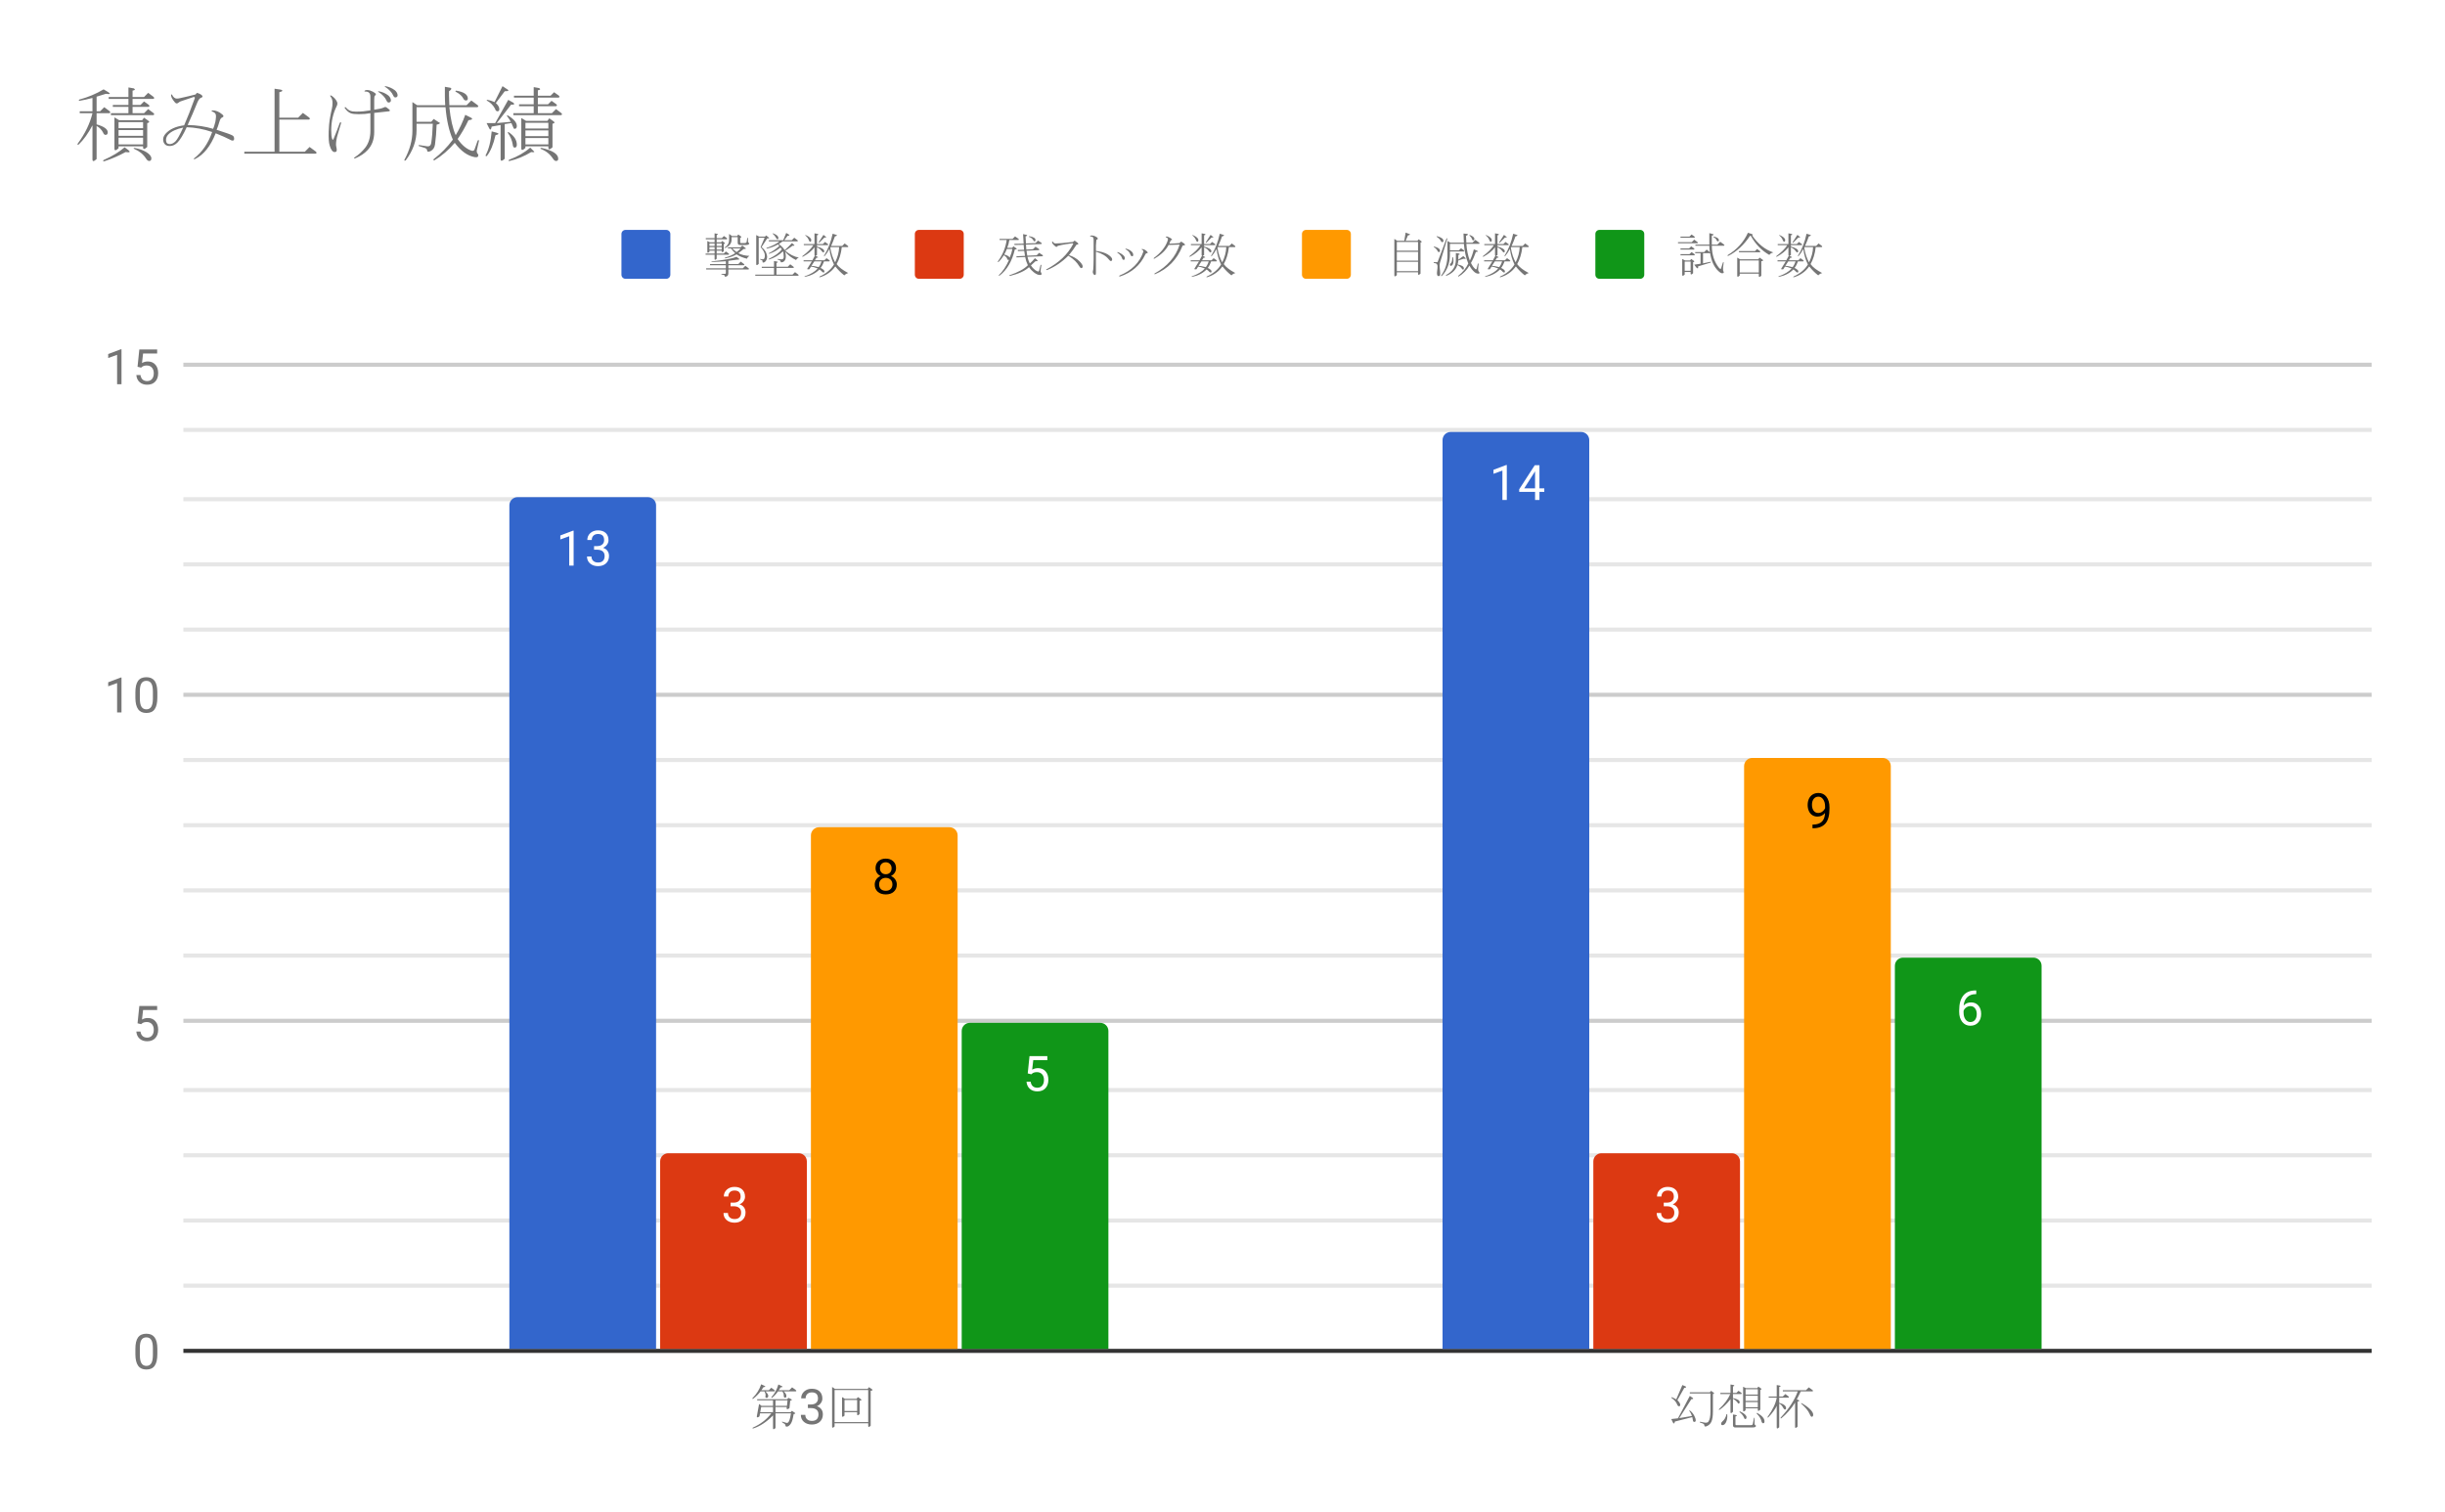 <svg version="1.1" viewBox="0.0 0.0 600.0 371.0" fill="none" stroke="none" stroke-linecap="square" stroke-miterlimit="10" width="600" height="371" xmlns:xlink="http://www.w3.org/1999/xlink" xmlns="http://www.w3.org/2000/svg"><path fill="#ffffff" d="M0 0L600.0 0L600.0 371.0L0 371.0L0 0Z" fill-rule="nonzero"/><path stroke="#333333" stroke-width="1.0" stroke-linecap="butt" d="M45.5 331.5L581.5 331.5" fill-rule="nonzero"/><path stroke="#cccccc" stroke-width="1.0" stroke-linecap="butt" d="M45.5 250.5L581.5 250.5" fill-rule="nonzero"/><path stroke="#cccccc" stroke-width="1.0" stroke-linecap="butt" d="M45.5 170.5L581.5 170.5" fill-rule="nonzero"/><path stroke="#cccccc" stroke-width="1.0" stroke-linecap="butt" d="M45.5 89.5L581.5 89.5" fill-rule="nonzero"/><path stroke="#e6e6e6" stroke-width="1.0" stroke-linecap="butt" d="M45.5 315.5L581.5 315.5" fill-rule="nonzero"/><path stroke="#e6e6e6" stroke-width="1.0" stroke-linecap="butt" d="M45.5 299.5L581.5 299.5" fill-rule="nonzero"/><path stroke="#e6e6e6" stroke-width="1.0" stroke-linecap="butt" d="M45.5 283.5L581.5 283.5" fill-rule="nonzero"/><path stroke="#e6e6e6" stroke-width="1.0" stroke-linecap="butt" d="M45.5 267.5L581.5 267.5" fill-rule="nonzero"/><path stroke="#e6e6e6" stroke-width="1.0" stroke-linecap="butt" d="M45.5 234.5L581.5 234.5" fill-rule="nonzero"/><path stroke="#e6e6e6" stroke-width="1.0" stroke-linecap="butt" d="M45.5 218.5L581.5 218.5" fill-rule="nonzero"/><path stroke="#e6e6e6" stroke-width="1.0" stroke-linecap="butt" d="M45.5 202.5L581.5 202.5" fill-rule="nonzero"/><path stroke="#e6e6e6" stroke-width="1.0" stroke-linecap="butt" d="M45.5 186.5L581.5 186.5" fill-rule="nonzero"/><path stroke="#e6e6e6" stroke-width="1.0" stroke-linecap="butt" d="M45.5 154.5L581.5 154.5" fill-rule="nonzero"/><path stroke="#e6e6e6" stroke-width="1.0" stroke-linecap="butt" d="M45.5 138.5L581.5 138.5" fill-rule="nonzero"/><path stroke="#e6e6e6" stroke-width="1.0" stroke-linecap="butt" d="M45.5 122.5L581.5 122.5" fill-rule="nonzero"/><path stroke="#e6e6e6" stroke-width="1.0" stroke-linecap="butt" d="M45.5 105.5L581.5 105.5" fill-rule="nonzero"/><clipPath id="id_0"><path d="M45.55 89.783L581.45 89.783L581.45 331.45L45.55 331.45L45.55 89.783Z" clip-rule="nonzero"/></clipPath><path stroke="#000000" stroke-width="0.0" stroke-linecap="butt" stroke-opacity="0.0" clip-path="url(#id_0)" d="M161.0 331.0L125.0 331.0L125.0 124.0C125.0 122.895 125.895 122.0 127.0 122.0L159.0 122.0C160.105 122.0 161.0 122.895 161.0 124.0Z" fill-rule="nonzero"/><path fill="#3366cc" clip-path="url(#id_0)" d="M161.0 331.0L125.0 331.0L125.0 124.0C125.0 122.895 125.895 122.0 127.0 122.0L159.0 122.0C160.105 122.0 161.0 122.895 161.0 124.0Z" fill-rule="nonzero"/><path stroke="#000000" stroke-width="0.0" stroke-linecap="butt" stroke-opacity="0.0" clip-path="url(#id_0)" d="M390.0 331.0L354.0 331.0L354.0 108.0C354.0 106.895 354.895 106.0 356.0 106.0L388.0 106.0C389.105 106.0 390.0 106.895 390.0 108.0Z" fill-rule="nonzero"/><path fill="#3366cc" clip-path="url(#id_0)" d="M390.0 331.0L354.0 331.0L354.0 108.0C354.0 106.895 354.895 106.0 356.0 106.0L388.0 106.0C389.105 106.0 390.0 106.895 390.0 108.0Z" fill-rule="nonzero"/><path stroke="#000000" stroke-width="0.0" stroke-linecap="butt" stroke-opacity="0.0" clip-path="url(#id_0)" d="M198.0 331.0L162.0 331.0L162.0 285.0C162.0 283.895 162.895 283.0 164.0 283.0L196.0 283.0C197.105 283.0 198.0 283.895 198.0 285.0Z" fill-rule="nonzero"/><path fill="#dc3912" clip-path="url(#id_0)" d="M198.0 331.0L162.0 331.0L162.0 285.0C162.0 283.895 162.895 283.0 164.0 283.0L196.0 283.0C197.105 283.0 198.0 283.895 198.0 285.0Z" fill-rule="nonzero"/><path stroke="#000000" stroke-width="0.0" stroke-linecap="butt" stroke-opacity="0.0" clip-path="url(#id_0)" d="M427.0 331.0L391.0 331.0L391.0 285.0C391.0 283.895 391.895 283.0 393.0 283.0L425.0 283.0C426.105 283.0 427.0 283.895 427.0 285.0Z" fill-rule="nonzero"/><path fill="#dc3912" clip-path="url(#id_0)" d="M427.0 331.0L391.0 331.0L391.0 285.0C391.0 283.895 391.895 283.0 393.0 283.0L425.0 283.0C426.105 283.0 427.0 283.895 427.0 285.0Z" fill-rule="nonzero"/><path stroke="#000000" stroke-width="0.0" stroke-linecap="butt" stroke-opacity="0.0" clip-path="url(#id_0)" d="M235.0 331.0L199.0 331.0L199.0 205.0C199.0 203.895 199.895 203.0 201.0 203.0L233.0 203.0C234.105 203.0 235.0 203.895 235.0 205.0Z" fill-rule="nonzero"/><path fill="#ff9900" clip-path="url(#id_0)" d="M235.0 331.0L199.0 331.0L199.0 205.0C199.0 203.895 199.895 203.0 201.0 203.0L233.0 203.0C234.105 203.0 235.0 203.895 235.0 205.0Z" fill-rule="nonzero"/><path stroke="#000000" stroke-width="0.0" stroke-linecap="butt" stroke-opacity="0.0" clip-path="url(#id_0)" d="M464.0 331.0L428.0 331.0L428.0 188.0C428.0 186.895 428.895 186.0 430.0 186.0L462.0 186.0C463.105 186.0 464.0 186.895 464.0 188.0Z" fill-rule="nonzero"/><path fill="#ff9900" clip-path="url(#id_0)" d="M464.0 331.0L428.0 331.0L428.0 188.0C428.0 186.895 428.895 186.0 430.0 186.0L462.0 186.0C463.105 186.0 464.0 186.895 464.0 188.0Z" fill-rule="nonzero"/><path stroke="#000000" stroke-width="0.0" stroke-linecap="butt" stroke-opacity="0.0" clip-path="url(#id_0)" d="M272.0 331.0L236.0 331.0L236.0 253.0C236.0 251.895 236.895 251.0 238.0 251.0L270.0 251.0C271.105 251.0 272.0 251.895 272.0 253.0Z" fill-rule="nonzero"/><path fill="#109618" clip-path="url(#id_0)" d="M272.0 331.0L236.0 331.0L236.0 253.0C236.0 251.895 236.895 251.0 238.0 251.0L270.0 251.0C271.105 251.0 272.0 251.895 272.0 253.0Z" fill-rule="nonzero"/><path stroke="#000000" stroke-width="0.0" stroke-linecap="butt" stroke-opacity="0.0" clip-path="url(#id_0)" d="M501.0 331.0L465.0 331.0L465.0 237.0C465.0 235.895 465.895 235.0 467.0 235.0L499.0 235.0C500.105 235.0 501.0 235.895 501.0 237.0Z" fill-rule="nonzero"/><path fill="#109618" clip-path="url(#id_0)" d="M501.0 331.0L465.0 331.0L465.0 237.0C465.0 235.895 465.895 235.0 467.0 235.0L499.0 235.0C500.105 235.0 501.0 235.895 501.0 237.0Z" fill-rule="nonzero"/><path stroke="#3366cc" stroke-width="3.0" stroke-linejoin="round" stroke-linecap="round" d="M140.766 138.806L139.688 138.806L139.688 131.587L137.5 132.384L137.5 131.399L140.609 130.227L140.766 130.227L140.766 138.806ZM145.781 134.009L146.594 134.009Q147.375 133.993 147.812 133.602Q148.25 133.212 148.25 132.54Q148.25 131.04 146.75 131.04Q146.047 131.04 145.625 131.446Q145.219 131.852 145.219 132.509L144.125 132.509Q144.125 131.493 144.859 130.821Q145.609 130.149 146.75 130.149Q147.953 130.149 148.641 130.79Q149.328 131.431 149.328 132.571Q149.328 133.134 148.969 133.649Q148.609 134.165 147.984 134.431Q148.688 134.649 149.062 135.165Q149.453 135.681 149.453 136.431Q149.453 137.571 148.703 138.259Q147.953 138.931 146.75 138.931Q145.562 138.931 144.797 138.274Q144.047 137.618 144.047 136.556L145.141 136.556Q145.141 137.227 145.578 137.634Q146.016 138.04 146.766 138.04Q147.547 138.04 147.953 137.634Q148.375 137.212 148.375 136.446Q148.375 135.712 147.922 135.321Q147.469 134.915 146.594 134.899L145.781 134.899L145.781 134.009Z" fill-rule="nonzero"/><path fill="#ffffff" d="M140.766 138.806L139.688 138.806L139.688 131.587L137.5 132.384L137.5 131.399L140.609 130.227L140.766 130.227L140.766 138.806ZM145.781 134.009L146.594 134.009Q147.375 133.993 147.812 133.602Q148.25 133.212 148.25 132.54Q148.25 131.04 146.75 131.04Q146.047 131.04 145.625 131.446Q145.219 131.852 145.219 132.509L144.125 132.509Q144.125 131.493 144.859 130.821Q145.609 130.149 146.75 130.149Q147.953 130.149 148.641 130.79Q149.328 131.431 149.328 132.571Q149.328 133.134 148.969 133.649Q148.609 134.165 147.984 134.431Q148.688 134.649 149.062 135.165Q149.453 135.681 149.453 136.431Q149.453 137.571 148.703 138.259Q147.953 138.931 146.75 138.931Q145.562 138.931 144.797 138.274Q144.047 137.618 144.047 136.556L145.141 136.556Q145.141 137.227 145.578 137.634Q146.016 138.04 146.766 138.04Q147.547 138.04 147.953 137.634Q148.375 137.212 148.375 136.446Q148.375 135.712 147.922 135.321Q147.469 134.915 146.594 134.899L145.781 134.899L145.781 134.009Z" fill-rule="nonzero"/><path stroke="#3366cc" stroke-width="3.0" stroke-linejoin="round" stroke-linecap="round" d="M369.766 122.694L368.688 122.694L368.688 115.476L366.5 116.273L366.5 115.288L369.609 114.116L369.766 114.116L369.766 122.694ZM377.781 119.835L378.969 119.835L378.969 120.71L377.781 120.71L377.781 122.694L376.703 122.694L376.703 120.71L372.812 120.71L372.812 120.069L376.625 114.163L377.781 114.163L377.781 119.835ZM374.047 119.835L376.703 119.835L376.703 115.648L376.562 115.882L374.047 119.835Z" fill-rule="nonzero"/><path fill="#ffffff" d="M369.766 122.694L368.688 122.694L368.688 115.476L366.5 116.273L366.5 115.288L369.609 114.116L369.766 114.116L369.766 122.694ZM377.781 119.835L378.969 119.835L378.969 120.71L377.781 120.71L377.781 122.694L376.703 122.694L376.703 120.71L372.812 120.71L372.812 120.069L376.625 114.163L377.781 114.163L377.781 119.835ZM374.047 119.835L376.703 119.835L376.703 115.648L376.562 115.882L374.047 119.835Z" fill-rule="nonzero"/><path stroke="#dc3912" stroke-width="3.0" stroke-linejoin="round" stroke-linecap="round" d="M179.281 295.12L180.094 295.12Q180.875 295.104 181.312 294.714Q181.75 294.323 181.75 293.651Q181.75 292.151 180.25 292.151Q179.547 292.151 179.125 292.557Q178.719 292.964 178.719 293.62L177.625 293.62Q177.625 292.604 178.359 291.932Q179.109 291.26 180.25 291.26Q181.453 291.26 182.141 291.901Q182.828 292.542 182.828 293.682Q182.828 294.245 182.469 294.76Q182.109 295.276 181.484 295.542Q182.188 295.76 182.562 296.276Q182.953 296.792 182.953 297.542Q182.953 298.682 182.203 299.37Q181.453 300.042 180.25 300.042Q179.062 300.042 178.297 299.385Q177.547 298.729 177.547 297.667L178.641 297.667Q178.641 298.339 179.078 298.745Q179.516 299.151 180.266 299.151Q181.047 299.151 181.453 298.745Q181.875 298.323 181.875 297.557Q181.875 296.823 181.422 296.432Q180.969 296.026 180.094 296.01L179.281 296.01L179.281 295.12Z" fill-rule="nonzero"/><path fill="#ffffff" d="M179.281 295.12L180.094 295.12Q180.875 295.104 181.312 294.714Q181.75 294.323 181.75 293.651Q181.75 292.151 180.25 292.151Q179.547 292.151 179.125 292.557Q178.719 292.964 178.719 293.62L177.625 293.62Q177.625 292.604 178.359 291.932Q179.109 291.26 180.25 291.26Q181.453 291.26 182.141 291.901Q182.828 292.542 182.828 293.682Q182.828 294.245 182.469 294.76Q182.109 295.276 181.484 295.542Q182.188 295.76 182.562 296.276Q182.953 296.792 182.953 297.542Q182.953 298.682 182.203 299.37Q181.453 300.042 180.25 300.042Q179.062 300.042 178.297 299.385Q177.547 298.729 177.547 297.667L178.641 297.667Q178.641 298.339 179.078 298.745Q179.516 299.151 180.266 299.151Q181.047 299.151 181.453 298.745Q181.875 298.323 181.875 297.557Q181.875 296.823 181.422 296.432Q180.969 296.026 180.094 296.01L179.281 296.01L179.281 295.12Z" fill-rule="nonzero"/><path stroke="#dc3912" stroke-width="3.0" stroke-linejoin="round" stroke-linecap="round" d="M408.281 295.12L409.094 295.12Q409.875 295.104 410.312 294.714Q410.75 294.323 410.75 293.651Q410.75 292.151 409.25 292.151Q408.547 292.151 408.125 292.557Q407.719 292.964 407.719 293.62L406.625 293.62Q406.625 292.604 407.359 291.932Q408.109 291.26 409.25 291.26Q410.453 291.26 411.141 291.901Q411.828 292.542 411.828 293.682Q411.828 294.245 411.469 294.76Q411.109 295.276 410.484 295.542Q411.188 295.76 411.562 296.276Q411.953 296.792 411.953 297.542Q411.953 298.682 411.203 299.37Q410.453 300.042 409.25 300.042Q408.062 300.042 407.297 299.385Q406.547 298.729 406.547 297.667L407.641 297.667Q407.641 298.339 408.078 298.745Q408.516 299.151 409.266 299.151Q410.047 299.151 410.453 298.745Q410.875 298.323 410.875 297.557Q410.875 296.823 410.422 296.432Q409.969 296.026 409.094 296.01L408.281 296.01L408.281 295.12Z" fill-rule="nonzero"/><path fill="#ffffff" d="M408.281 295.12L409.094 295.12Q409.875 295.104 410.312 294.714Q410.75 294.323 410.75 293.651Q410.75 292.151 409.25 292.151Q408.547 292.151 408.125 292.557Q407.719 292.964 407.719 293.62L406.625 293.62Q406.625 292.604 407.359 291.932Q408.109 291.26 409.25 291.26Q410.453 291.26 411.141 291.901Q411.828 292.542 411.828 293.682Q411.828 294.245 411.469 294.76Q411.109 295.276 410.484 295.542Q411.188 295.76 411.562 296.276Q411.953 296.792 411.953 297.542Q411.953 298.682 411.203 299.37Q410.453 300.042 409.25 300.042Q408.062 300.042 407.297 299.385Q406.547 298.729 406.547 297.667L407.641 297.667Q407.641 298.339 408.078 298.745Q408.516 299.151 409.266 299.151Q410.047 299.151 410.453 298.745Q410.875 298.323 410.875 297.557Q410.875 296.823 410.422 296.432Q409.969 296.026 409.094 296.01L408.281 296.01L408.281 295.12Z" fill-rule="nonzero"/><path stroke="#ff9900" stroke-width="3.0" stroke-linejoin="round" stroke-linecap="round" d="M219.891 213.049Q219.891 213.689 219.547 214.189Q219.203 214.689 218.641 214.97Q219.297 215.252 219.688 215.814Q220.078 216.361 220.078 217.064Q220.078 218.158 219.328 218.83Q218.594 219.486 217.375 219.486Q216.141 219.486 215.391 218.83Q214.656 218.158 214.656 217.064Q214.656 216.361 215.031 215.814Q215.406 215.252 216.078 214.97Q215.516 214.689 215.188 214.189Q214.859 213.689 214.859 213.049Q214.859 211.97 215.547 211.345Q216.234 210.705 217.375 210.705Q218.5 210.705 219.188 211.345Q219.891 211.97 219.891 213.049ZM219.0 217.033Q219.0 216.314 218.547 215.877Q218.094 215.424 217.359 215.424Q216.625 215.424 216.172 215.877Q215.734 216.314 215.734 217.049Q215.734 217.767 216.172 218.189Q216.609 218.595 217.375 218.595Q218.125 218.595 218.562 218.174Q219.0 217.752 219.0 217.033ZM217.375 211.595Q216.734 211.595 216.328 212.002Q215.938 212.392 215.938 213.08Q215.938 213.72 216.328 214.127Q216.719 214.533 217.359 214.533Q218.016 214.533 218.406 214.127Q218.797 213.72 218.797 213.08Q218.797 212.424 218.391 212.017Q217.984 211.595 217.375 211.595Z" fill-rule="nonzero"/><path fill="#000000" d="M219.891 213.049Q219.891 213.689 219.547 214.189Q219.203 214.689 218.641 214.97Q219.297 215.252 219.688 215.814Q220.078 216.361 220.078 217.064Q220.078 218.158 219.328 218.83Q218.594 219.486 217.375 219.486Q216.141 219.486 215.391 218.83Q214.656 218.158 214.656 217.064Q214.656 216.361 215.031 215.814Q215.406 215.252 216.078 214.97Q215.516 214.689 215.188 214.189Q214.859 213.689 214.859 213.049Q214.859 211.97 215.547 211.345Q216.234 210.705 217.375 210.705Q218.5 210.705 219.188 211.345Q219.891 211.97 219.891 213.049ZM219.0 217.033Q219.0 216.314 218.547 215.877Q218.094 215.424 217.359 215.424Q216.625 215.424 216.172 215.877Q215.734 216.314 215.734 217.049Q215.734 217.767 216.172 218.189Q216.609 218.595 217.375 218.595Q218.125 218.595 218.562 218.174Q219.0 217.752 219.0 217.033ZM217.375 211.595Q216.734 211.595 216.328 212.002Q215.938 212.392 215.938 213.08Q215.938 213.72 216.328 214.127Q216.719 214.533 217.359 214.533Q218.016 214.533 218.406 214.127Q218.797 213.72 218.797 213.08Q218.797 212.424 218.391 212.017Q217.984 211.595 217.375 211.595Z" fill-rule="nonzero"/><path stroke="#ff9900" stroke-width="3.0" stroke-linejoin="round" stroke-linecap="round" d="M447.859 199.5Q447.531 199.906 447.047 200.156Q446.578 200.391 446.016 200.391Q445.281 200.391 444.734 200.031Q444.188 199.672 443.891 199.016Q443.594 198.344 443.594 197.547Q443.594 196.703 443.906 196.016Q444.234 195.328 444.828 194.969Q445.438 194.594 446.234 194.594Q447.5 194.594 448.219 195.547Q448.953 196.5 448.953 198.125L448.953 198.438Q448.953 200.938 447.969 202.078Q446.984 203.219 445.0 203.25L444.781 203.25L444.781 202.344L445.016 202.344Q446.359 202.312 447.078 201.641Q447.797 200.969 447.859 199.5ZM446.188 199.5Q446.734 199.5 447.188 199.172Q447.656 198.828 447.875 198.344L447.875 197.906Q447.875 196.844 447.406 196.172Q446.938 195.5 446.234 195.5Q445.516 195.5 445.078 196.047Q444.656 196.594 444.656 197.5Q444.656 198.375 445.062 198.938Q445.484 199.5 446.188 199.5Z" fill-rule="nonzero"/><path fill="#000000" d="M447.859 199.5Q447.531 199.906 447.047 200.156Q446.578 200.391 446.016 200.391Q445.281 200.391 444.734 200.031Q444.188 199.672 443.891 199.016Q443.594 198.344 443.594 197.547Q443.594 196.703 443.906 196.016Q444.234 195.328 444.828 194.969Q445.438 194.594 446.234 194.594Q447.5 194.594 448.219 195.547Q448.953 196.5 448.953 198.125L448.953 198.438Q448.953 200.938 447.969 202.078Q446.984 203.219 445.0 203.25L444.781 203.25L444.781 202.344L445.016 202.344Q446.359 202.312 447.078 201.641Q447.797 200.969 447.859 199.5ZM446.188 199.5Q446.734 199.5 447.188 199.172Q447.656 198.828 447.875 198.344L447.875 197.906Q447.875 196.844 447.406 196.172Q446.938 195.5 446.234 195.5Q445.516 195.5 445.078 196.047Q444.656 196.594 444.656 197.5Q444.656 198.375 445.062 198.938Q445.484 199.5 446.188 199.5Z" fill-rule="nonzero"/><path stroke="#109618" stroke-width="3.0" stroke-linejoin="round" stroke-linecap="round" d="M252.203 263.413L252.641 259.163L257.016 259.163L257.016 260.163L253.562 260.163L253.297 262.491Q253.938 262.116 254.734 262.116Q255.891 262.116 256.578 262.898Q257.266 263.663 257.266 264.976Q257.266 266.288 256.547 267.054Q255.844 267.819 254.562 267.819Q253.438 267.819 252.719 267.194Q252.0 266.554 251.906 265.444L252.922 265.444Q253.031 266.179 253.453 266.554Q253.875 266.929 254.562 266.929Q255.312 266.929 255.75 266.413Q256.188 265.898 256.188 264.991Q256.188 264.132 255.719 263.616Q255.25 263.101 254.469 263.101Q253.766 263.101 253.359 263.398L253.078 263.632L252.203 263.413Z" fill-rule="nonzero"/><path fill="#ffffff" d="M252.203 263.413L252.641 259.163L257.016 259.163L257.016 260.163L253.562 260.163L253.297 262.491Q253.938 262.116 254.734 262.116Q255.891 262.116 256.578 262.898Q257.266 263.663 257.266 264.976Q257.266 266.288 256.547 267.054Q255.844 267.819 254.562 267.819Q253.438 267.819 252.719 267.194Q252.0 266.554 251.906 265.444L252.922 265.444Q253.031 266.179 253.453 266.554Q253.875 266.929 254.562 266.929Q255.312 266.929 255.75 266.413Q256.188 265.898 256.188 264.991Q256.188 264.132 255.719 263.616Q255.25 263.101 254.469 263.101Q253.766 263.101 253.359 263.398L253.078 263.632L252.203 263.413Z" fill-rule="nonzero"/><path stroke="#109618" stroke-width="3.0" stroke-linejoin="round" stroke-linecap="round" d="M484.969 243.052L484.969 243.958L484.766 243.958Q483.5 243.99 482.75 244.724Q482.0 245.443 481.875 246.755Q482.562 245.99 483.719 245.99Q484.828 245.99 485.5 246.771Q486.172 247.552 486.172 248.802Q486.172 250.115 485.453 250.911Q484.734 251.708 483.516 251.708Q482.297 251.708 481.531 250.771Q480.781 249.818 480.781 248.333L480.781 247.927Q480.781 245.568 481.781 244.318Q482.781 243.068 484.766 243.052L484.969 243.052ZM483.547 246.896Q482.984 246.896 482.516 247.224Q482.047 247.552 481.859 248.068L481.859 248.458Q481.859 249.521 482.328 250.161Q482.812 250.802 483.516 250.802Q484.25 250.802 484.672 250.271Q485.094 249.724 485.094 248.849Q485.094 247.974 484.672 247.443Q484.25 246.896 483.547 246.896Z" fill-rule="nonzero"/><path fill="#ffffff" d="M484.969 243.052L484.969 243.958L484.766 243.958Q483.5 243.99 482.75 244.724Q482.0 245.443 481.875 246.755Q482.562 245.99 483.719 245.99Q484.828 245.99 485.5 246.771Q486.172 247.552 486.172 248.802Q486.172 250.115 485.453 250.911Q484.734 251.708 483.516 251.708Q482.297 251.708 481.531 250.771Q480.781 249.818 480.781 248.333L480.781 247.927Q480.781 245.568 481.781 244.318Q482.781 243.068 484.766 243.052L484.969 243.052ZM483.547 246.896Q482.984 246.896 482.516 247.224Q482.047 247.552 481.859 248.068L481.859 248.458Q481.859 249.521 482.328 250.161Q482.812 250.802 483.516 250.802Q484.25 250.802 484.672 250.271Q485.094 249.724 485.094 248.849Q485.094 247.974 484.672 247.443Q484.25 246.896 483.547 246.896Z" fill-rule="nonzero"/><path fill="#757575" d="M38.612 332.309Q38.612 334.216 37.956 335.153Q37.316 336.075 35.925 336.075Q34.566 336.075 33.909 335.169Q33.253 334.262 33.222 332.45L33.222 331.012Q33.222 329.122 33.862 328.216Q34.519 327.294 35.909 327.294Q37.284 327.294 37.941 328.184Q38.597 329.059 38.612 330.903L38.612 332.309ZM37.519 330.825Q37.519 329.45 37.128 328.825Q36.753 328.184 35.909 328.184Q35.081 328.184 34.691 328.825Q34.316 329.45 34.316 330.747L34.316 332.481Q34.316 333.856 34.706 334.528Q35.112 335.184 35.925 335.184Q36.722 335.184 37.112 334.559Q37.503 333.934 37.519 332.606L37.519 330.825Z" fill-rule="nonzero"/><path fill="#757575" d="M33.753 251.113L34.191 246.863L38.566 246.863L38.566 247.863L35.112 247.863L34.847 250.191Q35.487 249.816 36.284 249.816Q37.441 249.816 38.128 250.598Q38.816 251.363 38.816 252.676Q38.816 253.988 38.097 254.754Q37.394 255.519 36.112 255.519Q34.987 255.519 34.269 254.894Q33.55 254.254 33.456 253.144L34.472 253.144Q34.581 253.879 35.003 254.254Q35.425 254.629 36.112 254.629Q36.862 254.629 37.3 254.113Q37.737 253.598 37.737 252.691Q37.737 251.832 37.269 251.316Q36.8 250.801 36.019 250.801Q35.316 250.801 34.909 251.098L34.628 251.332L33.753 251.113Z" fill-rule="nonzero"/><path fill="#757575" d="M29.816 174.839L28.738 174.839L28.738 167.62L26.55 168.417L26.55 167.433L29.659 166.261L29.816 166.261L29.816 174.839ZM38.612 171.198Q38.612 173.105 37.956 174.042Q37.316 174.964 35.925 174.964Q34.566 174.964 33.909 174.058Q33.253 173.151 33.222 171.339L33.222 169.901Q33.222 168.011 33.862 167.105Q34.519 166.183 35.909 166.183Q37.284 166.183 37.941 167.073Q38.597 167.948 38.612 169.792L38.612 171.198ZM37.519 169.714Q37.519 168.339 37.128 167.714Q36.753 167.073 35.909 167.073Q35.081 167.073 34.691 167.714Q34.316 168.339 34.316 169.636L34.316 171.37Q34.316 172.745 34.706 173.417Q35.112 174.073 35.925 174.073Q36.722 174.073 37.112 173.448Q37.503 172.823 37.519 171.495L37.519 169.714Z" fill-rule="nonzero"/><path fill="#757575" d="M29.816 94.283L28.738 94.283L28.738 87.065L26.55 87.861L26.55 86.877L29.659 85.705L29.816 85.705L29.816 94.283ZM33.753 90.002L34.191 85.752L38.566 85.752L38.566 86.752L35.112 86.752L34.847 89.08Q35.487 88.705 36.284 88.705Q37.441 88.705 38.128 89.486Q38.816 90.252 38.816 91.565Q38.816 92.877 38.097 93.643Q37.394 94.408 36.112 94.408Q34.987 94.408 34.269 93.783Q33.55 93.143 33.456 92.033L34.472 92.033Q34.581 92.768 35.003 93.143Q35.425 93.518 36.112 93.518Q36.862 93.518 37.3 93.002Q37.737 92.486 37.737 91.58Q37.737 90.721 37.269 90.205Q36.8 89.69 36.019 89.69Q35.316 89.69 34.909 89.986L34.628 90.221L33.753 90.002Z" fill-rule="nonzero"/><path fill="#757575" d="M184.682 343.075Q186.182 341.575 186.791 339.7L187.682 340.122Q188.057 340.356 187.354 340.403L186.838 341.153L188.666 341.153L189.276 340.544L190.026 341.106Q190.307 341.341 190.026 341.434L187.822 341.434Q188.526 342.091 188.526 342.512Q188.526 343.028 188.151 343.028Q187.822 343.028 187.822 342.747Q187.822 342.606 187.869 342.419Q187.916 341.997 187.588 341.434L186.651 341.434Q185.854 342.466 184.822 343.262Q184.541 343.356 184.682 343.075ZM191.901 340.169Q192.276 340.403 191.572 340.45L191.104 341.153L193.682 341.153L194.385 340.45L195.276 341.106Q195.557 341.341 195.276 341.434L192.322 341.434Q192.979 342.044 192.979 342.559Q192.979 342.981 192.651 342.981Q192.463 342.981 192.369 342.794Q192.322 342.653 192.322 342.278Q192.322 341.903 191.994 341.434L190.916 341.434Q190.354 342.278 189.51 342.981Q189.229 343.122 189.322 342.841Q190.494 341.575 191.01 339.747L191.901 340.169ZM192.838 349.122Q193.213 349.262 193.447 349.028Q193.822 348.653 194.104 346.825L190.307 346.825L190.307 350.434Q189.697 350.997 189.697 350.481L189.697 347.341Q187.354 349.731 184.869 350.528Q184.541 350.575 184.729 350.341Q187.588 349.075 189.276 346.825L186.51 346.825L186.369 347.575Q185.76 348.044 185.713 347.622L186.276 344.528L186.885 344.997L189.697 344.997L189.697 343.637L185.807 343.637L185.807 343.356L193.166 343.356L193.494 343.028L194.244 343.403Q194.526 343.544 193.916 343.731L193.729 345.559Q193.072 346.028 193.026 345.606L193.072 345.278L190.307 345.278L190.307 346.544L194.01 346.544L194.338 346.216L195.041 346.684Q195.369 346.919 194.76 347.012Q194.479 348.7 194.151 349.216Q193.869 349.731 193.401 350.012Q192.744 350.247 192.744 349.778Q192.744 349.544 192.51 349.403L191.947 349.028Q191.713 348.841 192.041 348.887L192.838 349.122ZM190.307 344.997L193.119 344.997L193.26 343.637L190.307 343.637L190.307 344.997ZM186.791 345.278L186.557 346.544L189.697 346.544L189.697 345.278L186.791 345.278Z" fill-rule="nonzero"/><path fill="#757575" d="M198.26 344.653L199.072 344.653Q199.854 344.637 200.291 344.247Q200.729 343.856 200.729 343.184Q200.729 341.684 199.229 341.684Q198.526 341.684 198.104 342.091Q197.697 342.497 197.697 343.153L196.604 343.153Q196.604 342.137 197.338 341.466Q198.088 340.794 199.229 340.794Q200.432 340.794 201.119 341.434Q201.807 342.075 201.807 343.216Q201.807 343.778 201.447 344.294Q201.088 344.809 200.463 345.075Q201.166 345.294 201.541 345.809Q201.932 346.325 201.932 347.075Q201.932 348.216 201.182 348.903Q200.432 349.575 199.229 349.575Q198.041 349.575 197.276 348.919Q196.526 348.262 196.526 347.2L197.619 347.2Q197.619 347.872 198.057 348.278Q198.494 348.684 199.244 348.684Q200.026 348.684 200.432 348.278Q200.854 347.856 200.854 347.091Q200.854 346.356 200.401 345.966Q199.947 345.559 199.072 345.544L198.26 345.544L198.26 344.653Z" fill-rule="nonzero"/><path fill="#757575" d="M204.807 349.262L204.807 350.059Q204.197 350.622 204.197 350.106L204.197 340.356L204.901 340.825L212.916 340.825L213.244 340.403L213.994 340.919Q214.369 341.2 213.666 341.294L213.666 349.872Q213.057 350.434 213.057 349.919L213.057 349.262L204.807 349.262ZM204.807 341.106L204.807 348.981L213.057 348.981L213.057 341.106L204.807 341.106ZM207.244 343.544L207.244 346.262L210.338 346.262L210.338 343.544L207.244 343.544ZM207.338 343.262L210.197 343.262L210.526 342.841L211.276 343.356Q211.651 343.637 210.947 343.731L210.947 347.012Q210.338 347.575 210.338 347.059L210.338 346.544L207.244 346.544L207.244 347.387Q206.635 347.95 206.635 347.434L206.635 342.841L207.338 343.262Z" fill-rule="nonzero"/><path fill="#757575" d="M419.974 348.887Q419.599 349.684 418.756 350.012Q418.474 350.106 418.334 350.012Q418.24 349.966 418.24 349.684Q418.146 349.403 417.724 349.262L417.162 349.075Q417.068 348.934 417.209 348.887L418.428 349.122Q418.99 349.169 419.224 348.887Q419.74 348.184 419.74 346.403L419.74 341.95L414.678 341.95L414.678 341.669L419.599 341.669L419.881 341.294L420.537 341.762Q420.818 341.997 420.349 342.091L420.349 346.403Q420.349 348.044 419.974 348.887ZM416.131 348.559Q416.131 348.934 415.756 348.934Q415.474 348.934 415.428 348.466Q415.381 348.184 415.287 347.762L411.021 348.841Q410.834 349.684 410.506 349.028L410.131 348.231L411.771 348.044L414.678 342.559L415.381 343.028Q415.756 343.356 415.053 343.356L412.099 347.997L415.193 347.481Q415.053 346.919 414.537 346.169Q414.537 346.028 414.678 346.122Q415.334 346.591 415.756 347.387Q416.131 348.091 416.131 348.559ZM411.537 344.575Q411.209 343.778 410.224 343.075Q409.99 342.887 410.318 342.887Q410.881 343.122 411.349 343.403L412.849 339.887L413.646 340.216Q414.021 340.497 413.318 340.591L411.631 343.591Q412.334 344.294 412.334 344.762Q412.334 345.091 412.006 345.091Q411.724 345.091 411.537 344.575ZM421.849 345.794Q423.771 344.012 424.615 342.091L422.178 342.091L422.178 341.809L424.662 341.809L424.662 339.747L425.459 339.887Q425.834 340.122 425.271 340.216L425.271 341.809L426.115 341.809L426.631 341.294L427.287 341.762Q427.568 341.997 427.287 342.091L425.271 342.091L425.271 343.075Q426.912 343.45 426.912 344.059Q426.912 344.434 426.631 344.434Q426.537 344.434 426.49 344.341Q426.162 343.778 425.271 343.216L425.271 346.45Q424.662 347.059 424.662 346.544L424.662 343.356Q423.256 345.137 421.943 345.981Q421.709 345.981 421.849 345.794ZM431.318 346.778Q433.006 347.762 433.006 348.794Q433.006 349.262 432.678 349.262Q432.443 349.262 432.303 348.934Q432.115 347.903 431.084 346.872Q431.084 346.637 431.318 346.778ZM428.599 347.762Q428.599 348.231 428.271 348.231Q428.084 348.231 427.943 347.809Q427.662 347.153 426.912 346.544Q426.771 346.356 427.006 346.356Q427.896 346.778 428.224 347.106Q428.599 347.481 428.599 347.762ZM422.693 349.731Q422.365 349.731 422.365 349.403Q422.365 349.075 422.646 348.841Q423.443 348.184 423.678 347.059Q423.865 346.919 423.865 347.153Q423.959 348.091 423.584 348.981Q423.209 349.731 422.693 349.731ZM425.881 349.544Q425.881 349.731 426.068 349.731L429.631 349.731Q430.099 349.731 430.146 349.403L430.428 347.95Q430.521 347.856 430.568 347.95L430.568 349.403Q430.568 349.637 430.756 349.731Q431.084 349.872 430.756 350.153Q430.615 350.294 429.912 350.294L425.834 350.294Q425.271 350.294 425.271 349.731L425.271 347.106L426.068 347.247Q426.443 347.481 425.881 347.575L425.881 349.544ZM428.365 345.606L428.365 346.075Q427.756 346.637 427.756 346.122L427.756 340.309L428.459 340.637L431.224 340.637L431.506 340.262L432.162 340.731Q432.443 340.966 431.974 341.059L431.974 345.934Q431.365 346.497 431.365 345.981L431.365 345.606L428.365 345.606ZM428.365 340.919L428.365 342.231L431.365 342.231L431.365 340.919L428.365 340.919ZM428.365 342.512L428.365 343.778L431.365 343.778L431.365 342.512L428.365 342.512ZM428.365 345.325L431.365 345.325L431.365 344.059L428.365 344.059L428.365 345.325ZM436.99 347.856Q440.084 344.528 441.162 341.434L437.506 341.434L437.506 341.153L443.178 341.153L443.881 340.45L444.771 341.106Q445.053 341.341 444.771 341.434L441.912 341.434Q441.349 342.653 440.928 343.403L441.396 343.591Q441.818 343.778 441.115 343.966L441.115 350.106Q440.506 350.669 440.506 350.153L440.506 344.2Q439.099 346.45 437.131 348.044Q436.849 348.137 436.99 347.856ZM436.006 344.997Q435.396 346.309 433.943 347.809Q433.709 347.95 433.756 347.716Q435.678 345.044 436.006 342.981L434.037 342.981L434.037 342.7L436.006 342.7L436.006 339.887L436.803 340.028Q437.178 340.262 436.615 340.356L436.615 342.7L437.506 342.7L438.115 342.091L438.865 342.653Q439.146 342.887 438.865 342.981L436.615 342.981L436.615 344.247Q438.303 344.716 438.303 345.559Q438.303 345.887 438.021 345.887Q437.834 345.887 437.646 345.559Q437.178 344.669 436.615 344.434L436.615 350.247Q436.006 350.809 436.006 350.294L436.006 344.997ZM444.021 346.872Q443.646 345.934 442.053 344.481Q441.818 344.294 442.146 344.341Q443.412 345.044 444.162 345.794Q444.959 346.591 444.959 347.153Q444.959 347.669 444.584 347.669Q444.349 347.669 444.021 346.872Z" fill-rule="nonzero"/><path fill="#3366cc" d="M152.5 57.417C152.5 56.864 152.948 56.417 153.5 56.417L163.5 56.417C164.052 56.417 164.5 56.864 164.5 57.417L164.5 67.417C164.5 67.969 164.052 68.417 163.5 68.417L153.5 68.417C152.948 68.417 152.5 67.969 152.5 67.417Z" fill-rule="nonzero"/><path fill="#757575" d="M174.656 64.151Q179.344 63.635 180.75 63.026L181.359 63.495Q181.688 63.729 180.797 63.729Q179.906 63.87 178.734 64.01L178.734 64.807L181.172 64.807L181.781 64.198L182.531 64.76Q182.812 64.995 182.531 65.089L178.734 65.089L178.734 65.839L182.297 65.839L182.906 65.229L183.656 65.792Q183.938 66.026 183.656 66.12L178.734 66.12L178.734 67.104Q178.734 67.479 178.547 67.667Q178.312 67.901 177.984 67.901Q177.844 67.901 177.844 67.76Q177.844 67.526 177.656 67.479L177.047 67.339Q176.953 67.245 177.047 67.198L177.891 67.198Q178.125 67.198 178.125 66.964L178.125 66.12L173.297 66.12L173.297 65.839L178.125 65.839L178.125 65.089L174.234 65.089L174.234 64.807L178.125 64.807L178.125 64.104Q176.203 64.245 174.656 64.292Q174.469 64.292 174.656 64.151ZM177.984 63.401Q177.75 63.401 177.938 63.214Q179.531 62.745 180.422 62.135Q179.812 61.573 179.391 60.964L178.641 60.964L178.641 60.682L181.734 60.682L182.156 60.26L182.953 60.87Q183.281 61.104 182.484 61.104Q182.016 61.526 181.172 62.135Q182.391 62.745 183.891 62.792Q183.328 63.214 183.328 63.495Q181.781 63.12 180.75 62.417Q179.672 63.073 177.984 63.401ZM179.719 60.964Q180.234 61.479 180.75 61.854Q181.266 61.526 181.734 60.964L179.719 60.964ZM178.922 57.401L179.625 57.917L180.891 57.917L181.172 57.542L181.828 58.01Q182.109 58.245 181.641 58.339L181.641 59.464Q181.641 59.651 181.828 59.651L182.672 59.651Q183.188 59.651 183.234 59.323L183.375 58.432Q183.469 58.245 183.562 58.432L183.562 59.182Q183.562 59.464 183.703 59.557Q184.031 59.792 183.703 59.979Q183.469 60.12 183.094 60.12L181.594 60.12Q181.031 60.12 181.031 59.557L181.031 58.198L179.531 58.198L179.531 58.807Q179.531 60.214 177.891 60.87Q177.703 60.917 177.844 60.729Q178.922 60.026 178.922 58.854L178.922 57.401ZM175.359 62.51L173.156 62.51L173.156 62.229L175.359 62.229L175.359 61.526L174.094 61.526L174.094 61.807Q173.578 62.229 173.578 61.807L173.578 59.135L174.188 59.464L175.359 59.464L175.359 58.714L173.203 58.714L173.203 58.432L175.359 58.432L175.359 57.26L176.062 57.401Q176.344 57.542 175.875 57.682L175.875 58.432L177.141 58.432L177.656 57.917L178.312 58.385Q178.594 58.62 178.312 58.714L175.875 58.714L175.875 59.464L176.953 59.464L177.234 59.135L177.797 59.557Q178.078 59.792 177.609 59.885L177.609 61.667Q177.094 62.089 177.094 61.667L177.094 61.526L175.875 61.526L175.875 62.229L177.609 62.229L178.125 61.714L178.781 62.182Q179.062 62.417 178.781 62.51L175.875 62.51L175.875 63.495Q175.359 64.01 175.359 63.542L175.359 62.51ZM175.875 59.745L175.875 60.354L177.094 60.354L177.094 59.745L175.875 59.745ZM175.875 61.245L177.094 61.245L177.094 60.635L175.875 60.635L175.875 61.245ZM174.094 61.245L175.359 61.245L175.359 60.635L174.094 60.635L174.094 61.245ZM175.359 60.354L175.359 59.745L174.094 59.745L174.094 60.354L175.359 60.354ZM188.719 63.495Q191.016 62.37 191.859 61.198Q191.766 61.01 191.531 60.729Q190.266 61.807 188.719 62.276Q188.578 62.229 188.672 62.135Q190.031 61.479 191.25 60.354Q191.156 60.214 190.922 59.979Q189.797 60.635 188.203 61.01Q187.969 60.964 188.156 60.823Q190.219 60.12 191.297 59.229L188.672 59.229L188.672 58.948L192.188 58.948L192.938 57.167L193.641 57.589Q193.922 57.823 193.266 57.87L192.469 58.948L194.297 58.948L194.906 58.339L195.656 58.901Q195.938 59.135 195.656 59.229L192.047 59.229Q191.578 59.604 191.109 59.885Q192.094 60.589 192.562 61.385Q193.5 60.542 194.344 59.651L194.906 60.12Q195.094 60.354 194.484 60.307Q193.547 61.01 192.703 61.526Q194.297 62.885 196.031 63.214Q195.422 63.495 195.375 63.823Q193.828 63.12 192.656 61.76Q192.844 62.323 192.844 62.932Q192.844 63.448 192.656 63.823Q192.422 64.198 192.141 64.292Q191.578 64.479 191.578 64.245Q191.578 64.01 191.344 63.87L190.828 63.682Q190.688 63.589 190.828 63.542L191.578 63.635Q191.719 63.635 191.953 63.635Q192.281 63.542 192.328 63.12Q192.328 62.135 192.141 61.667Q190.781 63.026 188.766 63.682Q188.531 63.635 188.719 63.495ZM190.5 58.479Q190.172 57.823 189.609 57.354Q189.516 57.26 189.703 57.26Q191.016 57.729 191.016 58.432Q191.016 58.714 190.781 58.714Q190.641 58.714 190.5 58.479ZM189.938 65.464L189.938 64.057L190.734 64.198Q191.062 64.339 190.547 64.526L190.547 65.464L193.312 65.464L193.922 64.854L194.672 65.417Q194.953 65.651 194.672 65.745L190.547 65.745L190.547 67.385L194.484 67.385L195.094 66.776L195.844 67.339Q196.125 67.573 195.844 67.667L185.344 67.667L185.344 67.385L189.938 67.385L189.938 65.745L186.938 65.745L186.938 65.464L189.938 65.464ZM187.688 62.51Q187.594 61.714 186.656 60.635L187.641 58.339L186.188 58.339L186.188 64.76Q185.578 65.323 185.578 64.807L185.578 57.682L186.281 58.057L187.734 58.057L188.016 57.776L188.719 58.339Q188.859 58.573 188.297 58.479L186.891 60.635Q187.734 61.339 188.016 62.042Q188.25 62.651 188.25 62.979Q188.25 63.401 188.109 63.729Q187.969 64.057 187.688 64.292Q187.5 64.432 187.266 64.432Q187.125 64.432 187.125 64.292Q187.172 63.964 186.984 63.87L186.562 63.682Q186.375 63.589 186.562 63.542L187.125 63.635Q187.453 63.682 187.594 63.354Q187.734 63.026 187.688 62.51ZM207.188 67.573Q205.969 66.635 204.984 65.37Q203.578 67.339 201.188 68.042Q200.953 68.042 201.141 67.854Q203.531 66.776 204.656 64.901Q203.812 63.214 203.531 61.104Q202.922 62.229 202.359 62.839Q202.172 63.026 202.219 62.745Q203.672 60.448 204.328 57.354L205.219 57.635Q205.688 57.823 204.891 58.01Q204.422 59.323 203.953 60.354L206.672 60.354L207.281 59.745L208.031 60.307Q208.312 60.542 208.031 60.635L206.578 60.635Q206.297 63.073 205.312 64.807Q206.109 65.932 208.172 67.01Q207.656 67.104 207.188 67.573ZM203.766 60.823Q204.094 62.885 204.938 64.385Q205.875 62.464 205.922 60.635L203.859 60.635L203.766 60.823ZM201.094 66.12Q199.781 67.479 197.531 67.948Q197.297 67.948 197.484 67.807Q199.641 67.057 200.672 65.885Q199.594 65.464 199.031 65.417L198.609 66.073Q197.906 66.167 198.141 65.885L199.219 64.151L197.203 64.151L197.203 63.87L199.359 63.87L199.969 62.745L199.875 62.651L199.875 60.682Q198.891 61.995 197.062 62.979Q196.781 63.073 196.922 62.839Q198.797 61.432 199.594 60.167L197.25 60.167L197.25 59.885L199.875 59.885L199.875 57.26L200.672 57.401Q201.047 57.635 200.484 57.729L200.484 59.885L201.938 59.885L202.453 59.37L203.109 59.839Q203.391 60.073 203.109 60.167L200.484 60.167L200.484 60.495Q202.266 61.01 202.266 61.62Q202.266 61.948 202.031 61.948Q201.891 61.948 201.656 61.62Q201.281 61.057 200.484 60.682L200.484 62.604L200.109 62.745L200.719 63.073Q200.812 63.307 200.391 63.214L199.969 63.87L202.312 63.87L202.828 63.354L203.484 63.823Q203.766 64.057 203.484 64.151L202.219 64.151Q201.891 65.089 201.375 65.745Q202.312 66.214 202.312 66.589Q202.312 66.87 202.125 66.87Q201.938 66.87 201.797 66.729Q201.516 66.401 201.094 66.12ZM199.828 64.151L199.125 65.229Q199.641 65.229 200.906 65.557Q201.375 64.948 201.609 64.151L199.828 64.151ZM197.719 57.682Q199.078 58.292 199.078 58.901Q199.078 59.323 198.844 59.323Q198.656 59.323 198.562 59.089Q198.234 58.245 197.672 57.823Q197.484 57.635 197.719 57.682ZM202.078 57.635L202.547 58.01Q203.062 58.339 202.312 58.292L201.094 59.51Q200.812 59.698 200.953 59.37L202.078 57.635Z" fill-rule="nonzero"/><path fill="#dc3912" d="M224.5 57.417C224.5 56.864 224.948 56.417 225.5 56.417L235.5 56.417C236.052 56.417 236.5 56.864 236.5 57.417L236.5 67.417C236.5 67.969 236.052 68.417 235.5 68.417L225.5 68.417C224.948 68.417 224.5 67.969 224.5 67.417Z" fill-rule="nonzero"/><path fill="#757575" d="M252.516 65.557Q251.109 66.917 247.828 67.714Q247.547 67.667 247.781 67.526Q250.922 66.448 252.234 65.089Q251.766 64.104 251.578 63.073L249.469 63.167L249.422 62.885L251.531 62.792Q251.438 62.229 251.344 61.573L249.797 61.62L249.75 61.339L251.297 61.292Q251.25 60.635 251.203 60.073L248.953 60.12L248.906 59.839L251.203 59.792Q251.109 58.573 251.062 57.448L251.906 57.635Q252.328 57.823 251.672 58.01Q251.719 58.948 251.766 59.745L254.109 59.651L254.719 59.042L255.516 59.557Q255.797 59.792 255.516 59.885L251.766 60.026Q251.812 60.589 251.859 61.245L253.5 61.151L254.109 60.542L254.906 61.057Q255.188 61.292 254.906 61.385L251.906 61.526Q252.0 62.182 252.094 62.745L254.391 62.651L255.0 62.042L255.797 62.557Q256.078 62.792 255.797 62.885L252.141 63.026Q252.328 63.87 252.703 64.667Q253.359 64.104 253.969 63.354L254.438 63.729Q254.953 64.151 254.109 64.104Q253.5 64.667 252.984 65.135Q253.406 65.792 254.016 66.26Q254.391 66.542 254.766 66.635Q254.953 66.589 255.0 66.448Q255.141 65.932 255.328 65.135Q255.422 64.807 255.562 65.089Q255.469 65.698 255.375 66.26Q255.328 66.635 255.422 66.776Q255.609 67.057 255.609 67.245Q255.609 67.479 255.141 67.479Q254.531 67.479 253.641 66.776Q252.984 66.26 252.516 65.557ZM249.047 61.198Q248.016 65.557 245.297 67.62Q245.016 67.76 245.109 67.526Q246.562 66.167 247.641 63.729Q247.266 63.964 247.125 63.401Q246.938 62.979 246.328 62.651Q245.766 63.589 245.016 64.292Q244.781 64.339 244.875 64.151Q246.656 61.714 247.031 58.901L245.297 58.901L245.297 58.62L248.484 58.62L249.094 58.01L249.891 58.573Q250.172 58.807 249.891 58.901L247.688 58.901Q247.547 59.932 247.172 60.823L248.344 60.823L248.719 60.448L249.375 60.917Q249.75 61.245 249.047 61.198ZM253.547 58.901Q253.125 58.292 252.562 58.151Q252.375 58.01 252.609 57.964Q254.109 58.245 254.109 58.854Q254.109 59.229 253.875 59.229Q253.688 59.229 253.547 58.901ZM247.781 63.214Q248.25 62.135 248.438 61.104L247.078 61.104Q246.75 61.948 246.422 62.464Q247.453 62.698 247.781 63.214ZM263.297 59.37Q263.531 59.182 263.719 59.042Q264.094 59.276 264.422 59.557Q264.609 59.698 264.609 59.885Q264.609 60.026 264.188 60.026Q263.297 61.432 262.312 62.604Q263.906 63.12 264.891 64.104Q265.688 64.901 265.688 65.37Q265.688 65.792 265.312 65.792Q265.125 65.792 264.844 65.323Q264.422 64.62 263.859 64.057Q263.203 63.401 262.172 62.745Q259.828 65.089 256.969 66.26Q256.547 66.307 256.828 66.073Q261.375 63.682 263.344 59.885Q263.391 59.698 263.156 59.698Q259.641 60.167 259.453 60.448Q259.359 60.589 259.219 60.589Q259.125 60.589 258.797 60.307Q258.094 59.698 258.188 59.37Q258.188 59.135 258.375 59.323Q258.609 59.745 259.078 59.745Q260.203 59.745 263.297 59.37ZM268.938 61.573Q269.5 61.62 270.438 61.854Q271.562 62.182 272.219 62.698Q272.922 63.26 272.922 63.635Q272.922 64.057 272.594 64.057Q272.406 64.057 272.078 63.635Q271.141 62.417 268.938 61.76Q268.938 66.167 268.938 66.964Q268.938 67.479 268.703 67.479Q268.422 67.479 268.234 67.057Q268.094 66.729 268.281 66.12Q268.422 64.526 268.375 58.948Q268.375 58.479 268.234 58.245Q268.094 58.057 267.578 58.01Q267.391 57.917 267.578 57.823Q267.906 57.729 268.469 57.87Q268.844 58.01 269.125 58.198Q269.406 58.385 269.406 58.573Q269.406 58.714 269.219 58.76Q269.031 58.807 269.031 58.995Q268.891 60.214 268.938 61.573ZM275.75 63.776Q275.516 63.776 275.422 63.542Q275.234 63.026 275.094 62.839Q274.812 62.417 274.203 61.995Q274.109 61.901 274.25 61.854Q274.625 61.948 275.094 62.229Q275.469 62.464 275.703 62.698Q276.078 63.073 276.031 63.401Q275.984 63.776 275.75 63.776ZM278.094 62.557Q278.094 62.885 277.812 62.885Q277.578 62.885 277.484 62.651Q277.203 61.995 276.969 61.714Q276.734 61.479 276.219 61.151Q276.078 61.01 276.266 61.01Q276.828 61.104 277.391 61.479Q278.094 61.948 278.094 62.557ZM280.297 61.104Q280.719 61.151 281.0 61.339Q281.656 61.76 281.656 62.042Q281.656 62.135 281.422 62.135Q281.188 62.135 281.047 62.464Q279.172 66.448 274.812 67.854Q274.531 67.854 274.719 67.62Q279.219 65.792 280.578 61.76Q280.672 61.479 280.203 61.245Q280.016 61.151 280.297 61.104ZM287.234 59.135Q287.094 59.464 286.953 59.792Q287.75 59.792 289.438 59.651Q289.625 59.51 289.859 59.276Q290.281 59.557 290.562 59.745Q290.797 59.932 290.797 60.073Q290.797 60.214 290.516 60.214Q290.234 60.167 290.141 60.448Q288.172 65.323 283.438 67.292Q283.156 67.292 283.344 67.104Q288.031 64.526 289.484 60.026Q287.984 60.073 286.766 60.12Q285.781 62.042 283.25 63.495Q283.016 63.495 283.156 63.307Q285.641 61.479 286.484 59.229Q286.672 58.714 286.578 58.526Q286.484 58.339 286.156 58.245Q285.969 58.151 286.156 58.057Q286.438 57.964 287.094 58.339Q287.609 58.62 287.609 58.807Q287.609 58.948 287.375 58.948Q287.281 58.948 287.234 59.135ZM302.188 67.573Q300.969 66.635 299.984 65.37Q298.578 67.339 296.188 68.042Q295.953 68.042 296.141 67.854Q298.531 66.776 299.656 64.901Q298.812 63.214 298.531 61.104Q297.922 62.229 297.359 62.839Q297.172 63.026 297.219 62.745Q298.672 60.448 299.328 57.354L300.219 57.635Q300.688 57.823 299.891 58.01Q299.422 59.323 298.953 60.354L301.672 60.354L302.281 59.745L303.031 60.307Q303.312 60.542 303.031 60.635L301.578 60.635Q301.297 63.073 300.312 64.807Q301.109 65.932 303.172 67.01Q302.656 67.104 302.188 67.573ZM298.766 60.823Q299.094 62.885 299.938 64.385Q300.875 62.464 300.922 60.635L298.859 60.635L298.766 60.823ZM296.094 66.12Q294.781 67.479 292.531 67.948Q292.297 67.948 292.484 67.807Q294.641 67.057 295.672 65.885Q294.594 65.464 294.031 65.417L293.609 66.073Q292.906 66.167 293.141 65.885L294.219 64.151L292.203 64.151L292.203 63.87L294.359 63.87L294.969 62.745L294.875 62.651L294.875 60.682Q293.891 61.995 292.062 62.979Q291.781 63.073 291.922 62.839Q293.797 61.432 294.594 60.167L292.25 60.167L292.25 59.885L294.875 59.885L294.875 57.26L295.672 57.401Q296.047 57.635 295.484 57.729L295.484 59.885L296.938 59.885L297.453 59.37L298.109 59.839Q298.391 60.073 298.109 60.167L295.484 60.167L295.484 60.495Q297.266 61.01 297.266 61.62Q297.266 61.948 297.031 61.948Q296.891 61.948 296.656 61.62Q296.281 61.057 295.484 60.682L295.484 62.604L295.109 62.745L295.719 63.073Q295.812 63.307 295.391 63.214L294.969 63.87L297.312 63.87L297.828 63.354L298.484 63.823Q298.766 64.057 298.484 64.151L297.219 64.151Q296.891 65.089 296.375 65.745Q297.312 66.214 297.312 66.589Q297.312 66.87 297.125 66.87Q296.938 66.87 296.797 66.729Q296.516 66.401 296.094 66.12ZM294.828 64.151L294.125 65.229Q294.641 65.229 295.906 65.557Q296.375 64.948 296.609 64.151L294.828 64.151ZM292.719 57.682Q294.078 58.292 294.078 58.901Q294.078 59.323 293.844 59.323Q293.656 59.323 293.562 59.089Q293.234 58.245 292.672 57.823Q292.484 57.635 292.719 57.682ZM297.078 57.635L297.547 58.01Q298.062 58.339 297.312 58.292L296.094 59.51Q295.812 59.698 295.953 59.37L297.078 57.635Z" fill-rule="nonzero"/><path fill="#ff9900" d="M319.5 57.417C319.5 56.864 319.948 56.417 320.5 56.417L330.5 56.417C331.052 56.417 331.5 56.864 331.5 57.417L331.5 67.417C331.5 67.969 331.052 68.417 330.5 68.417L320.5 68.417C319.948 68.417 319.5 67.969 319.5 67.417Z" fill-rule="nonzero"/><path fill="#757575" d="M345.781 57.401Q346.391 57.589 345.5 57.776L344.938 59.089L347.844 59.089L348.125 58.714L348.781 59.182Q349.062 59.417 348.594 59.51L348.594 67.151Q347.984 67.714 347.984 67.198L347.984 66.823L342.781 66.823L342.781 67.526Q342.172 68.089 342.172 67.573L342.172 58.62L342.875 59.089L344.609 59.089L344.938 57.073L345.781 57.401ZM347.984 61.807L342.781 61.807L342.781 63.964L347.984 63.964L347.984 61.807ZM342.781 61.526L347.984 61.526L347.984 59.37L342.781 59.37L342.781 61.526ZM342.781 64.245L342.781 66.542L347.984 66.542L347.984 64.245L342.781 64.245ZM356.562 64.76Q356.375 65.229 356.047 65.229Q355.812 65.229 355.812 64.995Q355.812 64.76 355.953 64.667Q356.422 64.292 356.375 63.167Q356.469 62.979 356.562 63.167Q356.797 64.104 356.562 64.76ZM362.75 66.354Q362.844 66.635 363.031 66.823Q363.125 67.151 362.844 67.151Q362.328 67.151 361.906 66.823Q361.156 66.214 360.594 65.182Q359.656 66.823 357.969 67.854Q357.734 67.854 357.875 67.667Q359.562 66.307 360.312 64.667Q359.469 62.651 359.234 59.839L355.812 59.839L355.812 61.432L358.016 61.432L358.531 60.917L359.188 61.385Q359.469 61.62 359.188 61.714L355.812 61.714L355.812 62.464Q355.812 65.604 353.844 67.714Q353.656 67.854 353.656 67.62Q355.203 65.51 355.203 62.651L355.203 59.135L355.953 59.557L359.234 59.557Q359.188 58.432 359.141 57.307L360.031 57.401Q360.547 57.542 359.75 57.87Q359.797 58.995 359.844 59.557L361.344 59.557L362.047 58.854L362.938 59.51Q363.219 59.745 362.938 59.839L359.844 59.839Q359.984 62.042 360.688 63.964Q361.25 62.885 361.672 61.198L362.516 61.526Q362.891 61.854 362.188 61.807Q361.672 63.307 360.969 64.526Q361.438 65.51 362.047 66.026Q362.234 66.214 362.375 65.932L362.656 64.714Q362.844 64.526 362.844 64.76L362.75 65.745Q362.703 66.073 362.75 66.354ZM359.656 63.354Q359.844 63.589 359.141 63.495L357.875 63.917Q357.828 64.432 357.688 64.901Q359.234 65.182 359.234 65.839Q359.234 66.167 359.0 66.167Q358.906 66.167 358.766 65.979Q358.344 65.37 357.641 65.042Q357.078 66.823 354.969 67.667Q354.734 67.667 354.875 67.479Q357.266 66.214 357.266 63.776L357.266 62.089L358.062 62.229Q358.438 62.464 357.875 62.557L357.875 63.729L359.094 62.839L359.656 63.354ZM360.594 57.776Q360.547 57.635 360.734 57.682Q361.812 58.104 361.812 58.62Q361.812 58.995 361.531 58.995Q361.344 58.995 361.25 58.714Q361.062 58.198 360.594 57.776ZM354.969 58.526Q355.156 58.385 355.156 58.62L353.516 64.01Q353.234 64.667 353.281 65.51Q353.422 66.635 353.422 67.245Q353.422 67.76 353.0 67.76Q352.812 67.76 352.672 67.479Q352.578 67.057 352.672 66.448Q352.766 65.932 352.766 65.37Q352.766 64.807 352.344 64.62L351.828 64.526L351.828 64.339L352.766 64.339L354.969 58.526ZM351.969 60.495Q353.375 60.87 353.375 61.526Q353.375 61.854 353.094 61.854Q352.859 61.854 352.766 61.573Q352.484 61.01 351.875 60.635Q351.734 60.495 351.969 60.495ZM352.578 58.104Q352.438 57.964 352.672 57.964Q354.219 58.385 354.219 59.089Q354.219 59.417 353.938 59.417Q353.703 59.417 353.562 59.089Q353.281 58.573 352.578 58.104ZM374.188 67.573Q372.969 66.635 371.984 65.37Q370.578 67.339 368.188 68.042Q367.953 68.042 368.141 67.854Q370.531 66.776 371.656 64.901Q370.812 63.214 370.531 61.104Q369.922 62.229 369.359 62.839Q369.172 63.026 369.219 62.745Q370.672 60.448 371.328 57.354L372.219 57.635Q372.688 57.823 371.891 58.01Q371.422 59.323 370.953 60.354L373.672 60.354L374.281 59.745L375.031 60.307Q375.312 60.542 375.031 60.635L373.578 60.635Q373.297 63.073 372.312 64.807Q373.109 65.932 375.172 67.01Q374.656 67.104 374.188 67.573ZM370.766 60.823Q371.094 62.885 371.938 64.385Q372.875 62.464 372.922 60.635L370.859 60.635L370.766 60.823ZM368.094 66.12Q366.781 67.479 364.531 67.948Q364.297 67.948 364.484 67.807Q366.641 67.057 367.672 65.885Q366.594 65.464 366.031 65.417L365.609 66.073Q364.906 66.167 365.141 65.885L366.219 64.151L364.203 64.151L364.203 63.87L366.359 63.87L366.969 62.745L366.875 62.651L366.875 60.682Q365.891 61.995 364.062 62.979Q363.781 63.073 363.922 62.839Q365.797 61.432 366.594 60.167L364.25 60.167L364.25 59.885L366.875 59.885L366.875 57.26L367.672 57.401Q368.047 57.635 367.484 57.729L367.484 59.885L368.938 59.885L369.453 59.37L370.109 59.839Q370.391 60.073 370.109 60.167L367.484 60.167L367.484 60.495Q369.266 61.01 369.266 61.62Q369.266 61.948 369.031 61.948Q368.891 61.948 368.656 61.62Q368.281 61.057 367.484 60.682L367.484 62.604L367.109 62.745L367.719 63.073Q367.812 63.307 367.391 63.214L366.969 63.87L369.312 63.87L369.828 63.354L370.484 63.823Q370.766 64.057 370.484 64.151L369.219 64.151Q368.891 65.089 368.375 65.745Q369.312 66.214 369.312 66.589Q369.312 66.87 369.125 66.87Q368.938 66.87 368.797 66.729Q368.516 66.401 368.094 66.12ZM366.828 64.151L366.125 65.229Q366.641 65.229 367.906 65.557Q368.375 64.948 368.609 64.151L366.828 64.151ZM364.719 57.682Q366.078 58.292 366.078 58.901Q366.078 59.323 365.844 59.323Q365.656 59.323 365.562 59.089Q365.234 58.245 364.672 57.823Q364.484 57.635 364.719 57.682ZM369.078 57.635L369.547 58.01Q370.062 58.339 369.312 58.292L368.094 59.51Q367.812 59.698 367.953 59.37L369.078 57.635Z" fill-rule="nonzero"/><path fill="#109618" d="M391.5 57.417C391.5 56.864 391.948 56.417 392.5 56.417L402.5 56.417C403.052 56.417 403.5 56.864 403.5 57.417L403.5 67.417C403.5 67.969 403.052 68.417 402.5 68.417L392.5 68.417C391.948 68.417 391.5 67.969 391.5 67.417Z" fill-rule="nonzero"/><path fill="#757575" d="M420.078 60.307Q420.125 63.635 421.859 65.745Q422.281 66.214 422.375 65.792L422.797 64.432Q422.984 64.151 422.984 64.479L422.891 65.229Q422.797 65.604 422.844 66.354Q422.891 66.542 422.984 66.729Q423.125 67.057 422.609 67.057Q422.234 67.057 421.672 66.495Q420.125 65.042 419.656 62.135L417.922 62.135L417.922 64.62L419.75 64.245Q419.984 64.245 419.797 64.432L416.703 65.37Q416.844 66.167 416.281 65.651L415.766 64.948L417.312 64.714L417.312 62.135L416.0 62.135L416.0 61.854L418.203 61.854L418.812 61.245L419.609 61.901Q419.469 61.151 419.469 60.307L416.047 60.307L416.047 60.026L419.469 60.026L419.469 57.214L420.359 57.448Q420.781 57.635 420.078 57.823L420.078 60.026L421.438 60.026L422.141 59.323L423.031 59.979Q423.312 60.214 423.031 60.307L420.078 60.307ZM420.594 58.057Q421.812 58.339 421.812 58.948Q421.812 59.229 421.578 59.229Q421.344 59.229 421.25 58.948Q421.109 58.526 420.5 58.198Q420.359 58.057 420.594 58.057ZM414.734 63.917L415.016 63.542L415.672 64.01Q415.953 64.245 415.484 64.339L415.484 67.057Q414.875 67.62 414.875 67.104L414.875 66.729L413.422 66.729L413.422 67.385Q412.812 67.948 412.812 67.432L412.812 63.542L413.516 63.917L414.734 63.917ZM414.875 66.448L414.875 64.198L413.422 64.198L413.422 66.448L414.875 66.448ZM412.391 62.37L414.594 62.37L415.109 61.854L415.766 62.323Q416.047 62.557 415.766 62.651L412.391 62.651L412.391 62.37ZM412.391 60.964L414.5 60.964L415.016 60.448L415.672 60.917Q415.953 61.151 415.672 61.245L412.391 61.245L412.391 60.964ZM411.781 59.417L415.156 59.417L415.766 58.807L416.516 59.37Q416.797 59.604 416.516 59.698L411.781 59.698L411.781 59.417ZM412.391 58.057L414.594 58.057L415.109 57.542L415.766 58.01Q416.047 58.245 415.766 58.339L412.391 58.339L412.391 58.057ZM429.453 57.87Q427.203 61.245 424.109 62.792Q423.875 62.839 423.969 62.604Q427.391 60.542 428.938 57.12L429.969 57.448Q430.25 57.682 429.969 57.776Q432.125 60.917 435.172 61.948Q434.469 62.135 434.188 62.557Q431.375 60.964 429.641 57.87L429.453 57.87ZM426.734 61.901L426.734 61.62L430.672 61.62L431.188 61.104L431.844 61.573Q432.125 61.807 431.844 61.901L426.734 61.901ZM426.312 63.214L427.016 63.635L431.469 63.635L431.797 63.214L432.547 63.729Q432.922 64.01 432.219 64.104L432.219 67.667Q431.609 68.229 431.609 67.714L431.609 67.151L426.922 67.151L426.922 67.62Q426.312 68.182 426.312 67.667L426.312 63.214ZM431.609 66.87L431.609 63.917L426.922 63.917L426.922 66.87L431.609 66.87ZM446.188 67.573Q444.969 66.635 443.984 65.37Q442.578 67.339 440.188 68.042Q439.953 68.042 440.141 67.854Q442.531 66.776 443.656 64.901Q442.812 63.214 442.531 61.104Q441.922 62.229 441.359 62.839Q441.172 63.026 441.219 62.745Q442.672 60.448 443.328 57.354L444.219 57.635Q444.688 57.823 443.891 58.01Q443.422 59.323 442.953 60.354L445.672 60.354L446.281 59.745L447.031 60.307Q447.312 60.542 447.031 60.635L445.578 60.635Q445.297 63.073 444.312 64.807Q445.109 65.932 447.172 67.01Q446.656 67.104 446.188 67.573ZM442.766 60.823Q443.094 62.885 443.938 64.385Q444.875 62.464 444.922 60.635L442.859 60.635L442.766 60.823ZM440.094 66.12Q438.781 67.479 436.531 67.948Q436.297 67.948 436.484 67.807Q438.641 67.057 439.672 65.885Q438.594 65.464 438.031 65.417L437.609 66.073Q436.906 66.167 437.141 65.885L438.219 64.151L436.203 64.151L436.203 63.87L438.359 63.87L438.969 62.745L438.875 62.651L438.875 60.682Q437.891 61.995 436.062 62.979Q435.781 63.073 435.922 62.839Q437.797 61.432 438.594 60.167L436.25 60.167L436.25 59.885L438.875 59.885L438.875 57.26L439.672 57.401Q440.047 57.635 439.484 57.729L439.484 59.885L440.938 59.885L441.453 59.37L442.109 59.839Q442.391 60.073 442.109 60.167L439.484 60.167L439.484 60.495Q441.266 61.01 441.266 61.62Q441.266 61.948 441.031 61.948Q440.891 61.948 440.656 61.62Q440.281 61.057 439.484 60.682L439.484 62.604L439.109 62.745L439.719 63.073Q439.812 63.307 439.391 63.214L438.969 63.87L441.312 63.87L441.828 63.354L442.484 63.823Q442.766 64.057 442.484 64.151L441.219 64.151Q440.891 65.089 440.375 65.745Q441.312 66.214 441.312 66.589Q441.312 66.87 441.125 66.87Q440.938 66.87 440.797 66.729Q440.516 66.401 440.094 66.12ZM438.828 64.151L438.125 65.229Q438.641 65.229 439.906 65.557Q440.375 64.948 440.609 64.151L438.828 64.151ZM436.719 57.682Q438.078 58.292 438.078 58.901Q438.078 59.323 437.844 59.323Q437.656 59.323 437.562 59.089Q437.234 58.245 436.672 57.823Q436.484 57.635 436.719 57.682ZM441.078 57.635L441.547 58.01Q442.062 58.339 441.312 58.292L440.094 59.51Q439.812 59.698 439.953 59.37L441.078 57.635Z" fill-rule="nonzero"/><path fill="#757575" d="M32.925 36.534Q32.612 36.3 33.003 36.3Q34.722 36.612 35.894 37.316Q37.144 38.097 37.144 38.878Q37.144 39.503 36.597 39.503Q36.206 39.503 35.816 38.878Q34.8 37.316 32.925 36.534ZM27.222 28.253L27.222 27.784L31.519 27.784L31.519 26.222L27.691 26.222L27.691 25.753L31.519 25.753L31.519 24.269L26.675 24.269L26.675 23.8L31.519 23.8L31.519 21.456L32.847 21.691Q33.472 22.081 32.534 22.238L32.534 23.8L35.347 23.8L36.362 22.784L37.612 23.722Q38.081 24.113 37.612 24.269L32.534 24.269L32.534 25.753L34.487 25.753L35.347 24.894L36.441 25.675Q36.909 26.066 36.441 26.222L32.534 26.222L32.534 27.784L35.347 27.784L36.362 26.769L37.612 27.706Q38.081 28.097 37.612 28.253L27.222 28.253ZM23.706 27.316L24.566 27.316L25.581 26.3L26.831 27.238Q27.3 27.628 26.831 27.784L23.706 27.784L23.706 30.519Q26.441 31.3 26.441 32.472Q26.441 33.097 25.894 33.097Q25.503 33.097 25.269 32.472Q24.722 31.456 23.706 30.909L23.706 39.034Q22.691 39.972 22.691 39.112L22.691 30.753Q21.128 33.722 19.331 35.441Q18.863 35.753 19.097 35.206Q21.753 31.613 22.691 27.784L19.566 27.784L19.566 27.316L22.691 27.316L22.691 24.034Q20.972 24.503 19.488 24.738Q19.175 24.581 19.488 24.425Q22.691 23.566 25.425 21.925L26.597 22.628Q27.534 23.253 25.972 23.019L23.706 23.722L23.706 27.316ZM25.425 39.269Q28.628 37.862 30.581 36.144L31.519 36.847Q32.378 37.55 30.816 37.316Q28.238 38.722 25.581 39.581Q25.113 39.581 25.425 39.269ZM29.097 29.972L29.097 31.456L35.112 31.456L35.112 29.972L29.097 29.972ZM29.097 35.441L35.112 35.441L35.112 33.8L29.097 33.8L29.097 35.441ZM29.097 31.925L29.097 33.331L35.112 33.331L35.112 31.925L29.097 31.925ZM35.112 35.909L29.097 35.909L29.097 36.378Q28.081 37.316 28.081 36.456L28.081 28.8L29.253 29.503L34.878 29.503L35.347 28.878L36.441 29.659Q36.909 30.05 36.128 30.206L36.128 36.066Q35.112 37.003 35.112 36.144L35.112 35.909ZM57.066 34.503Q56.831 34.503 56.441 34.269Q55.269 33.644 52.925 32.706Q51.05 37.472 47.847 39.034Q47.456 39.191 47.612 38.878Q50.581 36.612 52.066 32.394Q48.862 31.3 45.816 31.222Q44.566 33.956 43.55 34.972Q42.691 35.831 41.675 35.831Q40.894 35.831 40.503 35.441Q40.034 34.972 40.034 34.191Q40.034 33.487 40.659 32.784Q42.144 31.144 45.191 30.753Q46.362 28.097 47.769 24.191Q47.925 23.8 47.534 23.8Q46.206 24.269 44.956 24.659Q44.097 24.894 43.784 25.206Q43.316 25.597 42.925 25.128Q41.987 24.034 41.987 23.409Q41.909 23.019 42.222 23.253Q42.691 24.191 43.394 24.191Q43.784 24.191 44.409 24.034Q46.206 23.644 48.003 23.175L48.316 22.784Q49.175 23.019 49.566 23.409Q49.956 23.8 49.253 24.034Q48.862 24.191 48.472 25.05Q47.3 27.941 46.05 30.675Q49.487 30.753 52.3 31.613Q52.534 31.144 52.847 29.894Q52.925 29.581 53.003 28.644Q53.081 27.706 52.144 27.394Q51.675 27.238 52.144 27.081Q53.394 27.081 54.566 28.097Q55.112 28.566 54.566 28.8Q54.097 28.956 53.862 29.816Q53.472 31.144 53.159 31.847Q56.597 32.941 57.066 33.253Q57.456 33.487 57.456 34.034Q57.456 34.503 57.066 34.503ZM44.956 31.3Q42.456 31.847 41.362 32.941Q40.737 33.566 40.737 34.347Q40.737 35.362 41.675 35.362Q42.378 35.362 43.081 34.659Q43.706 34.034 44.956 31.3ZM68.55 37.237L74.8 37.237L75.972 36.066L77.456 37.159Q77.925 37.55 77.456 37.706L59.956 37.706L59.956 37.237L67.378 37.237L67.378 21.769L68.941 22.003Q69.8 22.316 68.55 22.628L68.55 28.878L73.159 28.878L74.331 27.706L75.816 28.8Q76.284 29.191 75.816 29.347L68.55 29.347L68.55 37.237ZM82.847 33.097Q82.456 34.425 82.456 35.519Q82.456 35.753 82.612 36.456Q82.769 37.316 82.144 37.316Q81.362 37.316 80.894 35.675Q80.581 34.581 80.659 32.316Q80.737 30.363 80.894 29.425Q81.206 27.628 81.441 26.691Q81.597 26.066 81.597 25.206Q81.597 24.269 81.128 23.722Q80.816 23.253 81.362 23.488Q82.3 24.113 82.691 24.972Q82.925 25.441 82.612 26.066Q81.284 28.722 81.284 32.003Q81.284 33.487 81.519 34.112Q81.675 34.581 81.909 33.956Q82.691 32.081 83.394 30.128Q83.706 29.816 83.706 30.206Q83.316 31.534 82.847 33.097ZM96.909 22.159Q97.378 22.55 97.534 23.097Q97.691 23.722 97.222 23.878Q96.753 24.034 96.519 23.488Q95.972 22.238 94.487 21.3Q94.331 21.066 94.566 21.144Q95.894 21.378 96.909 22.159ZM95.269 23.409Q95.737 23.8 95.894 24.347Q96.05 24.972 95.581 25.128Q95.112 25.284 94.878 24.738Q94.331 23.488 92.847 22.55Q92.691 22.316 92.925 22.394Q94.253 22.628 95.269 23.409ZM94.878 26.378Q95.425 26.769 95.581 26.925Q95.816 27.238 95.425 27.316Q93.55 27.55 91.831 27.706Q91.831 30.05 91.831 32.394Q91.831 35.128 90.191 36.847Q89.097 38.019 87.3 38.8Q86.675 39.034 86.987 38.644Q88.55 37.628 89.644 36.222Q90.894 34.581 90.894 32.081Q90.894 29.972 90.894 27.784Q89.644 28.019 88.003 28.019Q86.675 28.019 86.05 27.784Q85.269 27.472 84.566 26.456Q84.644 26.222 84.8 26.3Q85.347 26.925 85.894 27.159Q86.441 27.394 87.3 27.394Q88.472 27.394 89.175 27.316Q89.878 27.238 90.894 27.081Q90.894 25.441 90.894 23.722Q90.894 22.472 89.722 22.472Q89.175 22.472 89.644 22.159Q90.191 22.003 90.894 22.238Q91.597 22.472 92.066 22.863Q92.456 23.175 91.987 23.488Q91.831 23.566 91.831 24.581Q91.831 25.753 91.831 26.925Q93.55 26.691 94.175 26.378Q94.566 26.144 94.878 26.378ZM102.222 30.363L102.222 31.925Q102.222 35.831 99.566 39.347Q99.175 39.581 99.253 39.191Q101.206 35.597 101.206 32.081L101.206 25.05L102.378 25.831L109.253 25.831Q109.175 24.659 109.175 23.566L109.175 21.3L110.503 21.534Q111.128 21.769 110.191 22.394L110.191 23.409Q110.191 24.503 110.269 25.831L114.487 25.831L115.659 24.659L117.144 25.753Q117.612 26.144 117.144 26.3L110.269 26.3Q110.737 30.753 111.831 33.175Q113.237 30.831 114.175 28.175L115.581 28.878Q116.362 29.347 114.956 29.503Q113.784 32.003 112.3 34.112Q113.941 36.456 115.816 37.003Q116.284 37.081 116.441 36.691L117.222 34.503Q117.534 34.191 117.534 34.581L116.987 37.003Q116.987 37.55 117.222 37.706Q117.534 38.175 117.222 38.487Q116.987 38.644 116.519 38.566Q113.862 38.097 111.597 35.05Q109.331 37.706 106.597 39.347Q106.206 39.347 106.441 39.034Q109.097 37.003 111.128 34.269Q109.722 31.066 109.331 26.3L102.222 26.3L102.222 29.894L105.816 29.894L106.441 29.191L107.612 29.972Q108.472 30.284 107.144 30.597Q107.066 33.175 106.753 35.441Q106.597 36.612 105.659 37.081Q104.8 37.472 104.8 36.847Q104.8 36.534 104.253 36.3L102.769 35.831Q102.612 35.675 102.847 35.597L104.878 35.909Q105.659 35.987 105.816 35.128Q106.128 33.097 106.206 30.363L102.222 30.363ZM113.706 24.191Q113.237 23.253 111.909 22.55Q111.597 22.394 111.909 22.238Q114.8 22.706 114.8 24.191Q114.8 24.659 114.331 24.659Q113.941 24.659 113.706 24.191ZM125.816 35.441Q125.581 33.956 124.644 32.628Q124.487 32.316 124.878 32.472Q126.831 33.8 126.831 35.519Q126.831 36.222 126.284 36.222Q125.894 36.222 125.816 35.441ZM119.175 38.097Q120.347 35.909 120.659 32.237L121.831 32.55Q122.925 32.862 121.597 33.175Q120.816 36.612 119.487 38.253Q119.175 38.487 119.175 38.097ZM121.909 30.206L125.347 29.894Q125.034 29.269 124.487 28.566Q124.253 28.253 124.644 28.331Q126.831 29.659 126.831 30.909Q126.831 31.613 126.284 31.613Q126.05 31.613 125.972 31.3Q125.737 30.675 125.503 30.206L123.862 30.441L123.862 38.956Q122.847 39.894 122.847 39.034L122.847 30.675L120.659 31.066Q120.425 32.394 119.956 31.3L119.409 30.206L121.519 30.206L124.722 24.503L125.972 25.206Q126.597 25.753 125.425 25.675L121.909 30.206ZM121.441 26.613Q120.737 25.363 119.566 24.738Q119.253 24.503 119.644 24.503Q120.503 24.659 121.362 25.05L123.316 21.144L124.253 21.769Q125.425 22.394 123.862 22.394L121.675 25.284Q122.534 26.066 122.534 26.769Q122.534 27.316 122.066 27.316Q121.675 27.316 121.441 26.613ZM124.956 39.191Q128.081 38.019 130.113 36.222L130.894 37.003Q131.519 37.472 130.347 37.316Q127.769 38.878 125.034 39.503Q124.566 39.503 124.956 39.191ZM131.988 27.784L135.425 27.784L136.441 26.769L137.691 27.706Q138.159 28.097 137.691 28.253L125.972 28.253L125.972 27.784L130.972 27.784L130.972 26.066L127.378 26.066L127.378 25.597L130.972 25.597L130.972 23.956L126.128 23.956L126.128 23.488L130.972 23.488L130.972 21.378L132.3 21.613Q132.925 22.003 131.988 22.159L131.988 23.488L135.113 23.488L135.972 22.628L137.066 23.409Q137.534 23.8 137.066 23.956L131.988 23.956L131.988 25.597L134.488 25.597L135.347 24.738L136.441 25.519Q136.909 25.909 136.441 26.066L131.988 26.066L131.988 27.784ZM128.941 31.534L134.566 31.534L134.566 30.128L128.941 30.128L128.941 31.534ZM128.941 33.409L134.566 33.409L134.566 32.003L128.941 32.003L128.941 33.409ZM128.941 35.441L134.566 35.441L134.566 33.878L128.941 33.878L128.941 35.441ZM128.941 35.909L128.941 36.3Q127.925 37.237 127.925 36.378L127.925 28.956L129.097 29.659L134.331 29.659L134.8 29.034L135.894 29.816Q136.363 30.206 135.581 30.363L135.581 36.144Q134.566 37.081 134.566 36.222L134.566 35.909L128.941 35.909ZM132.925 36.3Q136.988 37.237 136.988 38.956Q136.988 39.503 136.441 39.503Q136.05 39.503 135.659 38.878Q134.566 37.237 132.691 36.534Q132.456 36.3 132.925 36.3Z" fill-rule="nonzero"/></svg>